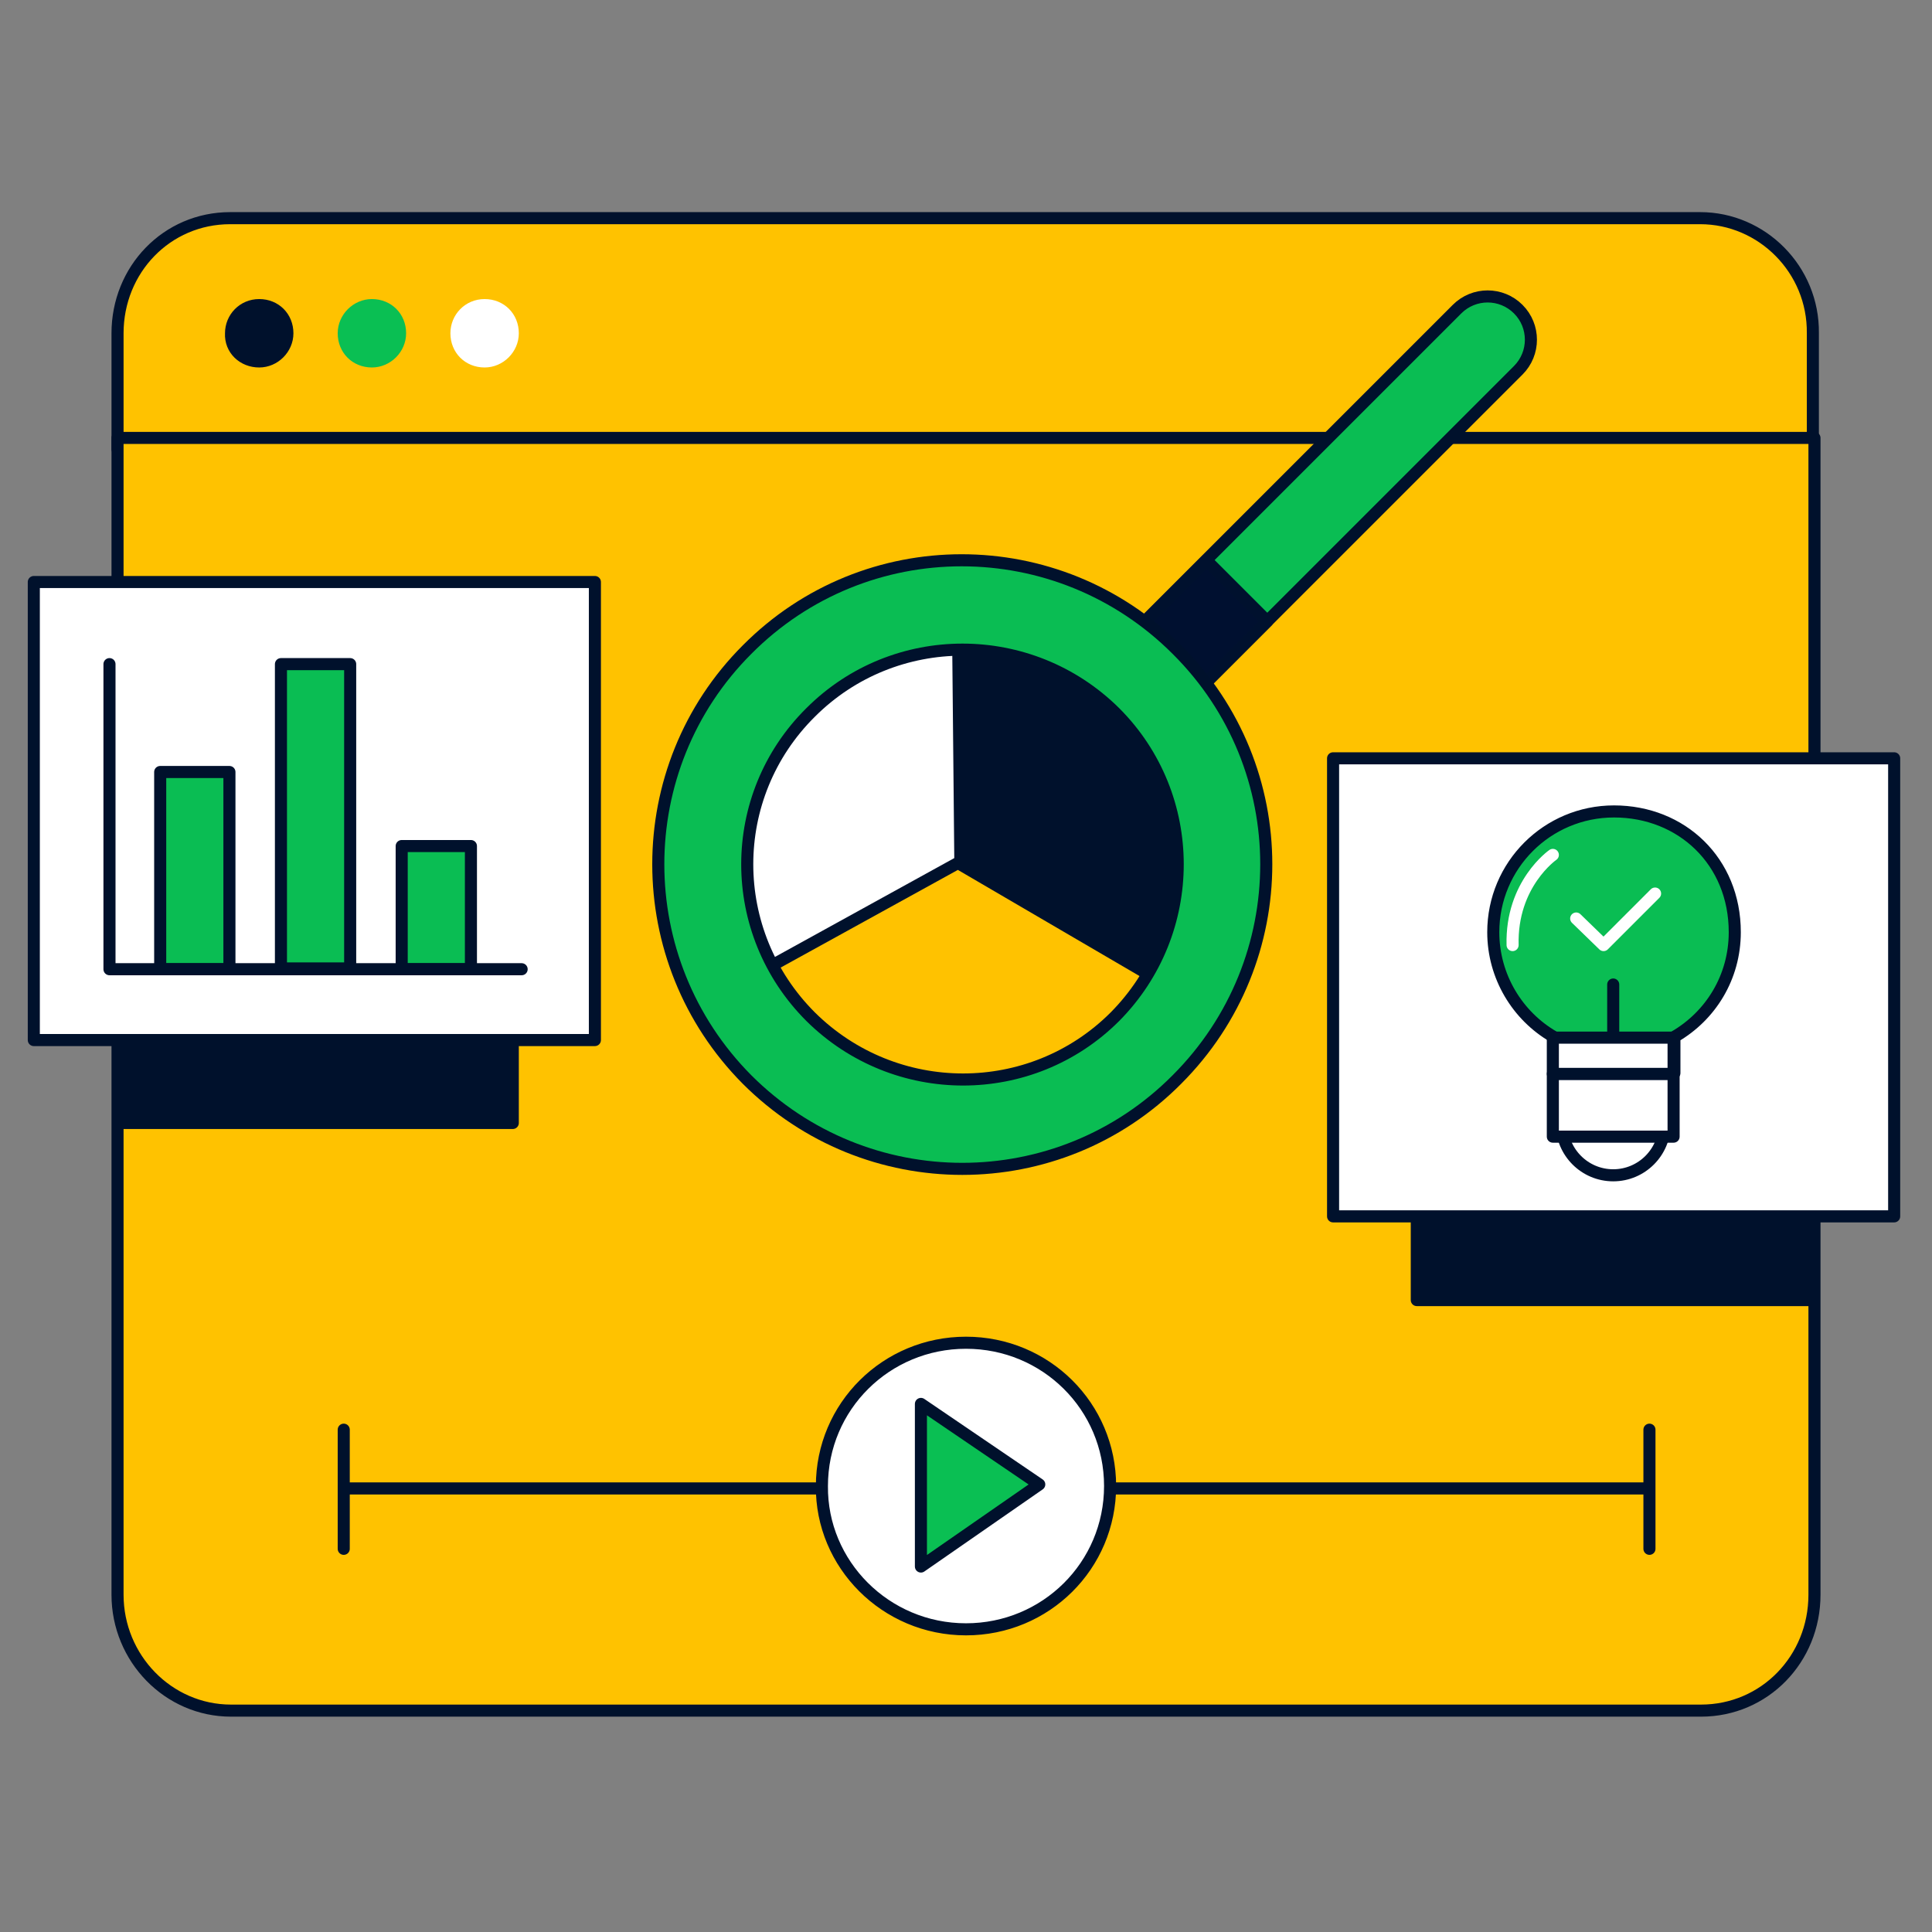 <svg xmlns="http://www.w3.org/2000/svg" xml:space="preserve" x="0" y="0" version="1.1" viewBox="0 0 240 240"><rect x="0" y="0" width="240" height="240" fill="#808080" stroke="none"/><path fill="#FFC200" stroke="#00112C" stroke-linecap="round" stroke-linejoin="round" stroke-width="1.5" d="M211.2 27.1H28.6c-7.9 0-14 6.4-14 14.3v14.4h210.6V41.4c.1-7.9-6.3-14.3-14-14.3"/><path fill="#00112C" stroke="#00112C" stroke-linecap="round" stroke-linejoin="round" stroke-width="1.5" d="M32.2 44.9c1.9 0 3.5-1.6 3.5-3.5 0-2-1.5-3.5-3.5-3.5s-3.5 1.6-3.5 3.5c-.1 2 1.5 3.5 3.5 3.5"/><path fill="#0ABF53" stroke="#0ABF53" stroke-linecap="round" stroke-linejoin="round" stroke-width="1.5" d="M46.2 44.9c1.9 0 3.5-1.6 3.5-3.5 0-2-1.5-3.5-3.5-3.5-1.9 0-3.5 1.6-3.5 3.5 0 2 1.5 3.5 3.5 3.5"/><path fill="#FFF" stroke="#FFF" stroke-linecap="round" stroke-linejoin="round" stroke-width="1.5" d="M60.2 44.9c1.9 0 3.5-1.6 3.5-3.5 0-2-1.5-3.5-3.5-3.5s-3.5 1.6-3.5 3.5c0 2 1.5 3.5 3.5 3.5"/><path fill="#FFC200" stroke="#00112C" stroke-linecap="round" stroke-linejoin="round" stroke-width="1.5" d="M14.6 54.4v143.7c0 7.9 6.3 14.4 14.1 14.4h182.6c7.9 0 14.1-6.4 14.1-14.4V54.4z"/><path fill="none" stroke="#00112C" stroke-linecap="round" stroke-linejoin="round" stroke-width="1.5" d="M42.7 184.9h162.2M42.7 177.6v14.8M204.9 177.6v14.8"/><path fill="#FFF" stroke="#00112C" stroke-linecap="round" stroke-linejoin="round" stroke-width="1.5" d="M120 202.4c9.9 0 17.9-7.9 17.9-17.8s-8-17.8-17.9-17.8-17.9 7.9-17.9 17.8c-.1 9.7 7.9 17.8 17.9 17.8M119 136.8c16.5 0 29.9-13.3 29.9-29.7S135.4 77.4 119 77.4s-29.9 13.3-29.9 29.7c0 16.3 13.2 29.7 29.9 29.7"/><path fill="#0ABF53" stroke="#00112C" stroke-linecap="round" stroke-linejoin="round" stroke-width="1.5" d="m129.1 184.4-14.7 10.2v-20.2z"/><path fill="#FFF" stroke="#00112C" stroke-linecap="round" stroke-linejoin="round" stroke-miterlimit="10" stroke-width="1.5" d="M165.6 94.2H235.3V151.1H165.6z"/><g stroke="#00112C" stroke-linecap="round" stroke-linejoin="round" stroke-miterlimit="10" stroke-width="1.5"><path fill="#FFF" d="M4.2 72.3H73.9V129.2H4.2z"/><g fill="#0ABD53"><path d="M19.9 95.9H28.5V120.4H19.9z"/><path d="M34.9 82.5H43.5V120.3H34.9z"/><path d="M49.9 105.1H58.5V120.4H49.9z"/></g><path fill="#FFF" d="M13.6 120.4h51.2zM13.6 120.4V82.5z"/></g><g stroke-linecap="round" stroke-linejoin="round" stroke-miterlimit="10" stroke-width="1.5"><circle cx="200.4" cy="139.6" r="6.4" fill="#FFF" stroke="#00112C"/><path fill="#0ABD53" stroke="#00112C" d="M215.5 115.8c0 5.6-3 10.4-7.5 13v4.5h-15v-4.5c-4.5-2.6-7.5-7.5-7.5-13 0-8.3 6.7-15 15-15 8.4 0 15 6.2 15 15"/><path fill="#FFC000" stroke="#00112C" d="M200.4 122.3 200.4 128.8"/><path fill="#FFF" stroke="#00112C" d="M192.9 133.4H207.9V141.2H192.9z"/><path fill="#FFF" stroke="#00112C" d="M192.9 128.9H207.9V133.4H192.9z"/><path fill="none" stroke="#FFF" d="M192.9 106.2s-5.2 3.6-5 11.2"/><path fill="none" stroke="#FFF" d="M195.8 114.1 199.2 117.4 205.6 111"/></g><path fill="#00112C" stroke="#00112C" stroke-linecap="round" stroke-linejoin="round" stroke-width="1.5" d="M14.9 129.2H63.7V139.5H14.9z"/><path fill="#00112C" stroke="#00112C" stroke-linecap="round" stroke-linejoin="round" stroke-width="1.5" d="M176 151.2H225.2V161.5H176z"/><path fill="#00112C" stroke="#00112C" stroke-linecap="round" stroke-linejoin="round" stroke-width="1.5" d="m149.2 124.8-29.9-17.5-.3-30.9s43.2-1.8 30.2 48.4"/><path fill="#FFC200" stroke="#00112C" stroke-linecap="round" stroke-linejoin="round" stroke-width="1.5" d="m88.7 123.9 30.3-16.7 26.7 15.6s-20.7 38.1-57 1.1"/><g stroke-linecap="round" stroke-linejoin="round" stroke-miterlimit="10" stroke-width="1.5"><path fill="#0ABD53" stroke="#00112C" d="M188.6 38.4c-2.1-2.1-5.5-2.1-7.6 0l-43.2 43.2c-2.1 2.1 4.3 10.9 6.4 8.8L188.6 46c2.1-2.1 2.1-5.5 0-7.6"/><path fill="#001030" stroke="#00112E" d="M144.5 71.8H155.2V82.5H144.5z" transform="rotate(45.001 149.825 77.18)"/></g><path fill="#0ABD53" stroke="#00112C" stroke-linecap="round" stroke-linejoin="round" stroke-miterlimit="10" stroke-width="1.5" d="M92.8 134.1c14.8 14.8 38.7 14.8 53.4 0 14.8-14.8 14.8-38.7 0-53.4-14.8-14.8-38.7-14.8-53.4 0-14.7 14.7-14.7 38.6 0 53.4m7.9-45.6c10.4-10.4 27.3-10.4 37.8 0 10.4 10.4 10.4 27.3 0 37.8-10.4 10.4-27.3 10.4-37.8 0-10.5-10.5-10.5-27.4 0-37.8"/></svg>
